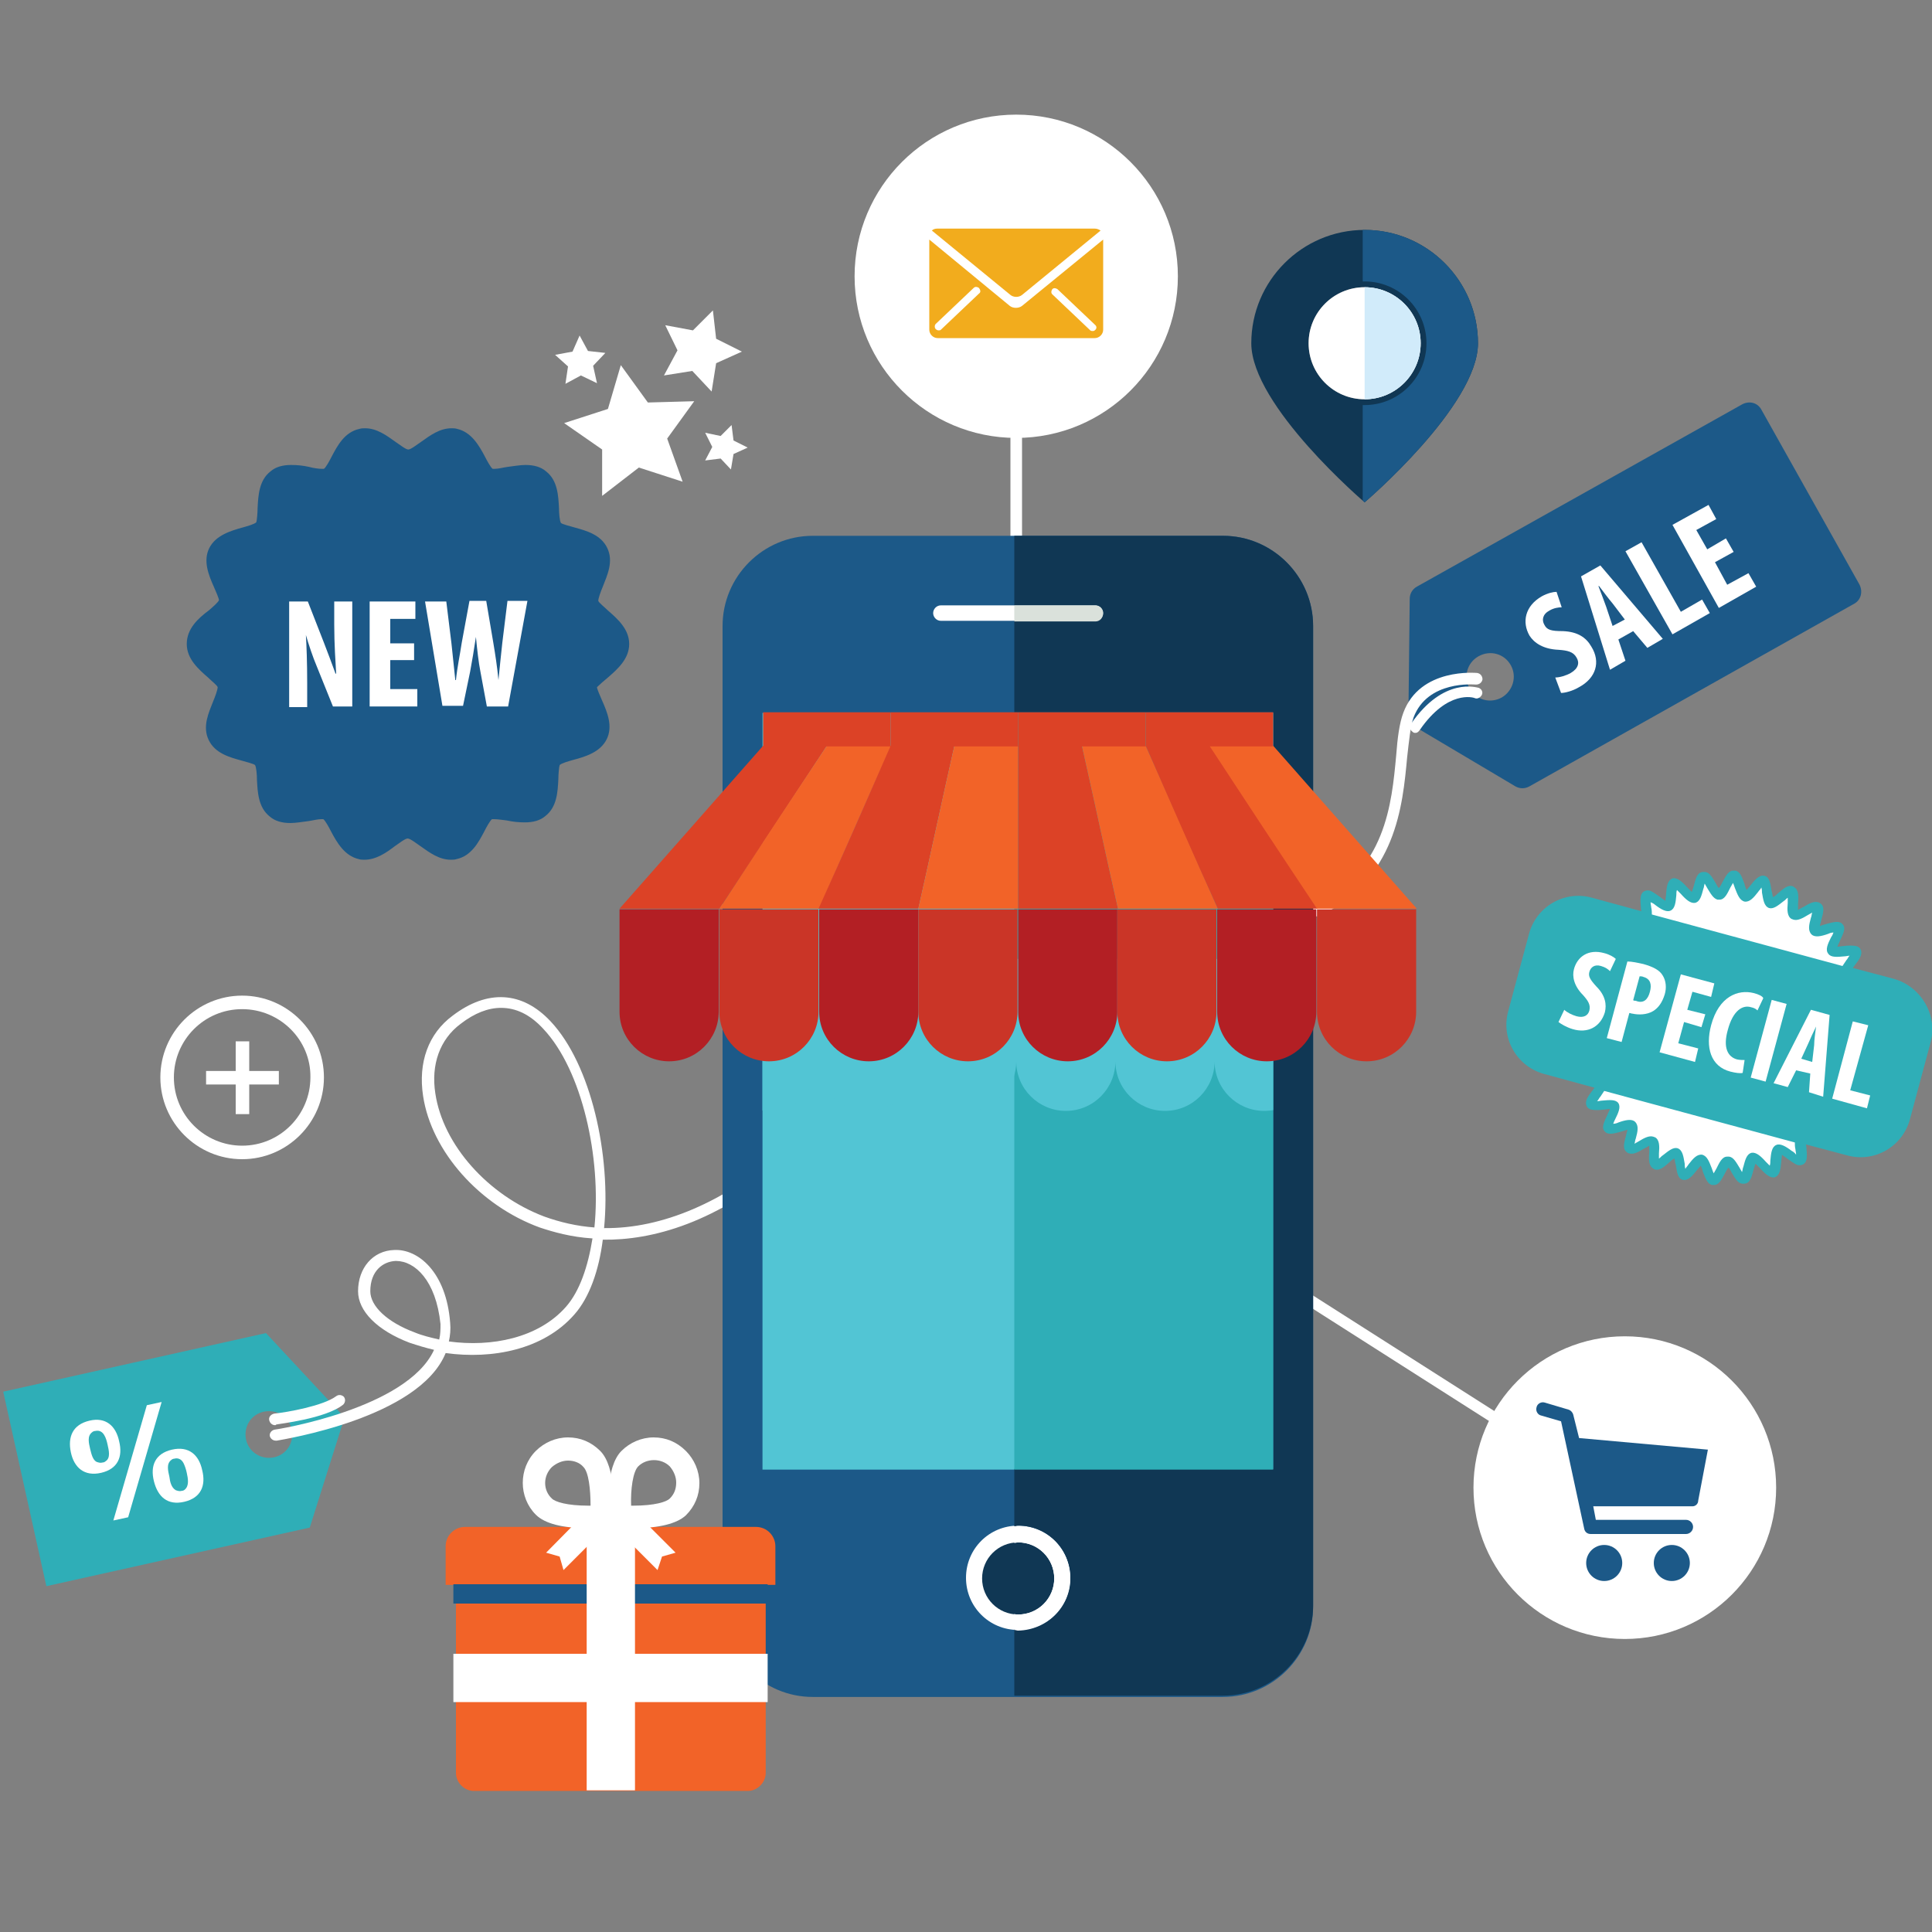 <?xml version="1.0" encoding="utf-8"?>
<!-- Generator: Adobe Illustrator 19.0.1, SVG Export Plug-In . SVG Version: 6.00 Build 0)  -->
<svg xmlns="http://www.w3.org/2000/svg" xmlns:xlink="http://www.w3.org/1999/xlink" version="1.1" id="Layer_1" x="0px" y="0px" viewBox="0 0 300 300" style="enable-background:new 0 0 300 300;" xml:space="preserve">
<rect x="0" y="0" width="300" height="300" fill="#808080" stroke="none"/>
<style type="text/css">
	.st0{fill:#FFFFFF;}
	.st1{fill:#103754;}
	.st2{fill:#1C5988;}
	.st3{fill:#D1EBFA;}
	.st4{fill:#2FAEB7;}
	.st5{fill:#52C5D4;}
	.st6{fill:#DAE1DB;}
	.st7{clip-path:url(#SVGID_2_);fill:#52C5D4;}
	.st8{fill:#B31F24;}
	.st9{fill:#CA3527;}
	.st10{fill:#DC4226;}
	.st11{fill:#F26328;}
	.st12{fill:#F2AC1D;}
</style>
<g>
	<path class="st0" d="M157.8,105.1c-0.5,0-0.9-0.4-0.9-0.9V65c0-0.5,0.4-0.9,0.9-0.9c0.5,0,0.9,0.4,0.9,0.9v39.2   C158.6,104.7,158.2,105.1,157.8,105.1L157.8,105.1z"/>
	<path class="st1" d="M211.9,35.7c-9.7,0-17.6,7.9-17.6,17.6c0,9.7,17.6,24.7,17.6,24.7s17.6-15,17.6-24.7   C229.5,43.6,221.6,35.7,211.9,35.7z M211.9,62c-4.8,0-8.7-3.9-8.7-8.7c0-4.8,3.9-8.7,8.7-8.7c4.8,0,8.7,3.9,8.7,8.7   C220.6,58.1,216.7,62,211.9,62z"/>
	<path class="st2" d="M211.9,35.7c-0.1,0-0.2,0-0.3,0v8c0.1,0,0.2,0,0.3,0c5.3,0,9.6,4.3,9.6,9.6c0,5.3-4.3,9.6-9.6,9.6   c-0.1,0-0.2,0-0.3,0v14.8c0.2,0.2,0.3,0.3,0.3,0.3s17.6-15,17.6-24.7C229.5,43.6,221.6,35.7,211.9,35.7z"/>
	<circle class="st0" cx="211.9" cy="53.3" r="8.7"/>
	<path class="st3" d="M211.9,44.6c4.8,0,8.7,3.9,8.7,8.7c0,4.8-3.9,8.7-8.7,8.7"/>
	<g>
		<path class="st4" d="M48.1,237.2l5.4-17.1L41.3,207l-40.8,9.1l6.7,30.2L48.1,237.2z M38.2,223.5c-0.4-2,0.8-3.9,2.8-4.3    c2-0.4,3.9,0.8,4.3,2.8c0.4,2-0.8,3.9-2.8,4.3C40.6,226.7,38.6,225.5,38.2,223.5z"/>
		<g>
			<polygon class="st0" points="22.8,218.2 25.1,217.7 19.9,235.6 17.6,236.1    "/>
			<path class="st0" d="M15.7,228.7c2.6-0.6,3.4-2.5,2.8-4.9c-0.5-2.4-2.1-3.8-4.6-3.2c-2.6,0.6-3.4,2.5-2.9,4.9     C11.5,227.9,13.1,229.3,15.7,228.7z M14,225c-0.2-0.9-0.5-2,0.3-2.6c0.1-0.1,0.3-0.2,0.5-0.2c1.3-0.3,1.7,1.2,1.9,2.1     c0.2,0.9,0.5,2.1-0.3,2.6c-0.1,0.1-0.3,0.2-0.5,0.2c-0.3,0.1-0.6,0-0.9-0.1C14.4,226.7,14.2,225.8,14,225z"/>
			<path class="st0" d="M28.6,233.2c2.6-0.6,3.4-2.5,2.8-4.9c-0.5-2.4-2.1-3.8-4.7-3.2c-2.6,0.6-3.4,2.5-2.8,4.9     C24.5,232.4,26,233.8,28.6,233.2z M26.3,229.3c-0.2-0.9-0.5-2,0.3-2.6c0.1-0.1,0.3-0.2,0.5-0.2c0.3-0.1,1-0.1,1.4,0.7     c0.2,0.4,0.4,1,0.5,1.5c0.2,0.9,0.4,2-0.3,2.6c-0.1,0.1-0.3,0.2-0.5,0.2c-0.3,0.1-0.6,0-0.9-0.1C26.6,231,26.4,230.1,26.3,229.3z     "/>
		</g>
	</g>
	<g>
		<path class="st0" d="M42.8,223.7c-0.4,0-0.8-0.3-0.9-0.7c-0.1-0.5,0.3-0.9,0.7-1c0.2,0,20.6-3.2,24.8-12.4    c-1.3-0.3-2.6-0.7-3.8-1.1c-5-1.9-8-4.9-8-8c0-3.6,2.3-6.3,5.6-6.4c3.7-0.2,8.1,3.4,8.7,11.3c0.1,1,0,2-0.2,2.9    c6.6,0.9,13.9-0.5,18.2-5.4c2.1-2.4,3.4-6.2,4.1-10.6c-3.3-0.2-6.1-1-8.2-1.7c-9.3-3.4-16.8-11.8-18.1-20.4    c-0.8-5.2,0.8-9.7,4.6-12.5c5.4-4.1,10.8-3.8,15.2,0.9c6.3,6.7,9.4,20.8,8.3,32.1c9,0.1,18.6-4,27.8-11.9c0.4-0.3,0.9-0.3,1.2,0.1    c0.3,0.4,0.3,0.9-0.1,1.2c-11.4,9.9-21.5,12.5-29.1,12.4c-0.6,4.8-2.1,9-4.4,11.6c-4.8,5.5-12.8,7-20,6    C65.1,220.2,44,223.5,43,223.7C42.9,223.7,42.9,223.7,42.8,223.7L42.8,223.7z M61.5,195.8c0,0-0.1,0-0.1,0    c-1.9,0.1-3.9,1.5-3.9,4.7c0,2.3,2.6,4.8,6.9,6.4c1.2,0.5,2.5,0.8,3.8,1.1c0.2-0.8,0.2-1.6,0.2-2.4    C67.7,198.8,64.4,195.8,61.5,195.8L61.5,195.8z M77.8,156.5c-2,0-4.1,0.8-6.3,2.5c-3.2,2.4-4.6,6.3-3.9,10.8    c1.2,8,8.2,15.8,16.9,19.1c2.5,0.9,5.1,1.5,7.8,1.7c1.1-10.8-1.9-24.4-7.9-30.8C82.3,157.5,80.1,156.5,77.8,156.5L77.8,156.5z"/>
	</g>
	<g>
		<path class="st0" d="M42.7,221.3c-0.4,0-0.8-0.3-0.9-0.8c-0.1-0.5,0.3-0.9,0.8-1c2-0.2,7.6-1.2,9.6-2.7c0.4-0.3,0.9-0.2,1.2,0.1    c0.3,0.4,0.2,0.9-0.1,1.2c-2.7,2.2-10.1,3-10.4,3.1C42.8,221.3,42.8,221.3,42.7,221.3L42.7,221.3z"/>
	</g>
	<path class="st0" d="M252.5,234c-0.2,0-0.3,0-0.5-0.1l-60.1-38.3c-0.4-0.3-0.5-0.8-0.3-1.2c0.3-0.4,0.8-0.5,1.2-0.3l60.1,38.3   c0.4,0.3,0.5,0.8,0.3,1.2C253.1,233.8,252.8,234,252.5,234L252.5,234z"/>
	<path class="st2" d="M288.7,90.7l-15.2-27.1c-0.6-1.1-1.9-1.4-3-0.8L220,91.1c-0.7,0.4-1.1,1.1-1.1,1.9l-0.2,18   c0,0.8,0.4,1.5,1.1,1.9l15.5,9.2c0.7,0.4,1.5,0.4,2.2,0l50.5-28.4C289,93.1,289.3,91.8,288.7,90.7z M233.2,108.3   c-1.8,1-4,0.4-5-1.4c-1-1.8-0.4-4,1.4-5c1.8-1,4-0.4,5,1.4C235.6,105.1,234.9,107.3,233.2,108.3z"/>
	<path class="st0" d="M245.2,106.7c-1,0.6-2.2,0.9-2.8,0.9l-0.9-2.4c0.7,0,1.7-0.3,2.4-0.7c1.2-0.7,1.4-1.6,0.9-2.4   c-0.5-0.9-1.4-1.1-2.8-1.2c-2.4-0.1-3.8-1.1-4.5-2.2c-1.2-2.1-0.7-4.6,1.9-6.1c0.9-0.5,1.8-0.7,2.3-0.7l0.8,2.4   c-0.5,0-1.2,0.1-1.9,0.5c-1.1,0.6-1.2,1.5-0.8,2.2c0.4,0.8,1,1,2.9,1c2.3,0.1,3.6,1,4.4,2.4C248.6,102.8,247.8,105.3,245.2,106.7z"/>
	<polygon class="st0" points="265.5,95.2 259.7,98.5 252.4,85.6 254.9,84.2 261,95 264.3,93.1  "/>
	<polygon class="st0" points="272.7,91.1 266.9,94.4 259.7,81.5 265.3,78.4 266.5,80.6 263.4,82.3 265.1,85.3 268,83.6 269.2,85.7    266.3,87.3 268.2,90.8 271.5,89  "/>
	<path class="st0" d="M248.5,87.8l-3,1.7l4.5,14.5l2.4-1.4l-1.1-3.3l2.3-1.3l2.2,2.6l2.4-1.4L248.5,87.8z M250.4,97.2l-1-3   c-0.3-0.8-0.8-2.2-1.2-3.2l0.1,0c0.6,0.8,1.5,2,2.1,2.7l1.9,2.5L250.4,97.2z"/>
	<path class="st0" d="M204.5,142.3c-0.3,0-0.6-0.2-0.8-0.5c-0.2-0.4,0-1,0.4-1.2c11.1-5.4,12-15.8,12.7-23.3c0.2-2.7,0.5-5,1.1-6.6   c2.6-7.1,11.4-6.2,11.5-6.2c0.5,0.1,0.8,0.5,0.8,1c-0.1,0.5-0.5,0.8-1,0.8c-0.3,0-7.5-0.7-9.7,5.1c-0.5,1.4-0.7,3.6-1,6.2   c-0.7,7.5-1.7,18.9-13.7,24.7C204.7,142.3,204.6,142.3,204.5,142.3L204.5,142.3z"/>
	<g>
		<path class="st0" d="M37.6,180c-7,0-12.7-5.7-12.7-12.7c0-7,5.7-12.7,12.7-12.7c7,0,12.7,5.7,12.7,12.7    C50.3,174.3,44.6,180,37.6,180L37.6,180z M37.6,156.7c-5.9,0-10.6,4.8-10.6,10.6c0,5.9,4.8,10.6,10.6,10.6    c5.9,0,10.6-4.8,10.6-10.6C48.3,161.5,43.5,156.7,37.6,156.7L37.6,156.7z"/>
	</g>
	<g>
		<polygon class="st0" points="38.7,173 36.6,173 36.6,161.7 38.7,161.7 38.7,173   "/>
	</g>
	<g>
		<polygon class="st0" points="43.3,168.4 32,168.4 32,166.3 43.3,166.3 43.3,168.4   "/>
	</g>
	<path class="st2" d="M189.9,83.2h-63.7c-7.7,0-14,6.3-14,14v152.3c0,7.7,6.3,14,14,14h63.7c7.7,0,14-6.3,14-14V97.2   C203.9,89.5,197.6,83.2,189.9,83.2z"/>
	<path class="st0" d="M146.1,94h24c0.7,0,1.2,0.6,1.2,1.2c0,0.7-0.6,1.2-1.2,1.2h-24c-0.7,0-1.2-0.6-1.2-1.2   C144.9,94.6,145.4,94,146.1,94z"/>
	<path class="st0" d="M158.1,253.1c-4.5,0-8.1-3.6-8.1-8.1c0-4.5,3.6-8.1,8.1-8.1c4.5,0,8.1,3.6,8.1,8.1   C166.2,249.5,162.6,253.1,158.1,253.1z"/>
	<rect x="118.4" y="110.7" class="st5" width="79.3" height="117.5"/>
	<path class="st1" d="M158.1,239.5c-3.1,0-5.6,2.5-5.6,5.6c0,3.1,2.5,5.6,5.6,5.6c3.1,0,5.6-2.5,5.6-5.6   C163.7,242,161.2,239.5,158.1,239.5z"/>
	<path class="st1" d="M189.9,83.2h-32.4V94h12.6c0.7,0,1.2,0.6,1.2,1.2c0,0.7-0.6,1.2-1.2,1.2h-12.6v14.2h40.2v117.5h-40.2v8.9   c0.2,0,0.4-0.1,0.6-0.1c4.5,0,8.1,3.6,8.1,8.1c0,4.5-3.6,8.1-8.1,8.1c-0.2,0-0.4,0-0.6-0.1v10.3h32.4c7.7,0,14-6.3,14-14V97.2   C203.9,89.5,197.6,83.2,189.9,83.2z"/>
	<path class="st6" d="M171.3,95.2c0-0.7-0.6-1.2-1.2-1.2h-12.6v2.5h12.6C170.8,96.5,171.3,95.9,171.3,95.2z"/>
	<path class="st0" d="M166.2,245.1c0-4.5-3.6-8.1-8.1-8.1c-0.2,0-0.4,0-0.6,0.1v2.5c0.2,0,0.4-0.1,0.6-0.1c3.1,0,5.6,2.5,5.6,5.6   c0,3.1-2.5,5.6-5.6,5.6c-0.2,0-0.4,0-0.6-0.1v2.5c0.2,0,0.4,0.1,0.6,0.1C162.6,253.1,166.2,249.5,166.2,245.1z"/>
	<rect x="157.5" y="110.7" class="st4" width="40.2" height="117.5"/>
	<g>
		<defs>
			<rect id="SVGID_1_" x="118.4" y="110.7" width="79.3" height="117.5"/>
		</defs>
		<clipPath id="SVGID_2_">
			<use xlink:href="#SVGID_1_" style="overflow:visible;"/>
		</clipPath>
		<path class="st7" d="M204.5,148.9H189h-15.5h-15.5h-15.5h-15.5h-15.5H96.2v15.9c0,4.3,3.5,7.7,7.7,7.7c4.3,0,7.7-3.5,7.7-7.7    c0,4.3,3.5,7.7,7.7,7.7c4.3,0,7.7-3.5,7.7-7.7c0,4.3,3.5,7.7,7.7,7.7c4.3,0,7.7-3.5,7.7-7.7c0,4.3,3.5,7.7,7.7,7.7    c4.3,0,7.7-3.5,7.7-7.7c0,4.3,3.5,7.7,7.7,7.7c4.3,0,7.7-3.5,7.7-7.7c0,4.3,3.5,7.7,7.7,7.7c4.3,0,7.7-3.5,7.7-7.7    c0,4.3,3.5,7.7,7.7,7.7c4.3,0,7.7-3.5,7.7-7.7c0,4.3,3.5,7.7,7.7,7.7c4.3,0,7.7-3.5,7.7-7.7v-15.9H204.5z"/>
	</g>
	<g>
		<g>
			<path class="st8" d="M96.2,141.2v15.9c0,4.3,3.5,7.7,7.7,7.7c4.3,0,7.7-3.5,7.7-7.7v-15.9H96.2z"/>
			<path class="st9" d="M111.7,141.2v15.9c0,4.3,3.5,7.7,7.7,7.7c4.3,0,7.7-3.5,7.7-7.7v-15.9H111.7z"/>
			<path class="st8" d="M127.2,141.2v15.9c0,4.3,3.5,7.7,7.7,7.7c4.3,0,7.7-3.5,7.7-7.7v-15.9H127.2z"/>
			<path class="st9" d="M142.6,141.2v15.9c0,4.3,3.5,7.7,7.7,7.7c4.3,0,7.7-3.5,7.7-7.7v-15.9H142.6z"/>
			<path class="st8" d="M158.1,141.2v15.9c0,4.3,3.5,7.7,7.7,7.7c4.3,0,7.7-3.5,7.7-7.7v-15.9H158.1z"/>
			<path class="st9" d="M173.5,141.2v15.9c0,4.3,3.5,7.7,7.7,7.7c4.3,0,7.7-3.5,7.7-7.7v-15.9H173.5z"/>
			<path class="st8" d="M189,141.2v15.9c0,4.3,3.5,7.7,7.7,7.7c4.3,0,7.7-3.5,7.7-7.7v-15.9H189z"/>
			<path class="st9" d="M204.5,141.2v15.9c0,4.3,3.5,7.7,7.7,7.7c4.3,0,7.7-3.5,7.7-7.7v-15.9H204.5z"/>
		</g>
		<g>
			<path class="st10" d="M118.5,115.8c-7.4,8.4-14.9,16.9-22.3,25.3c5.2,0,10.3,0,15.5,0c5.6-8.4,11.2-16.9,16.7-25.3     C125.1,115.8,121.8,115.8,118.5,115.8z"/>
			<path class="st11" d="M128.4,115.8c-5.6,8.4-11.2,16.9-16.7,25.3c5.2,0,10.3,0,15.5,0c3.7-8.4,7.4-16.9,11.2-25.3     C135,115.8,131.7,115.8,128.4,115.8z"/>
			<path class="st10" d="M138.3,115.8c-3.7,8.4-7.4,16.9-11.2,25.3c5.2,0,10.3,0,15.5,0c1.9-8.4,3.7-16.9,5.6-25.3     C144.9,115.8,141.6,115.8,138.3,115.8z"/>
			<path class="st11" d="M148.2,115.8c-1.9,8.4-3.7,16.9-5.6,25.3c5.2,0,10.3,0,15.5,0c0-8.4,0-16.9,0-25.3     C154.8,115.8,151.5,115.8,148.2,115.8z"/>
			<path class="st10" d="M158.1,115.8c0,8.4,0,16.9,0,25.3c5.2,0,10.3,0,15.5,0c-1.9-8.4-3.7-16.9-5.6-25.3     C164.7,115.8,161.4,115.8,158.1,115.8z"/>
			<path class="st11" d="M168,115.8c1.9,8.4,3.7,16.9,5.6,25.3c5.2,0,10.3,0,15.5,0c-3.7-8.4-7.4-16.9-11.2-25.3     C174.6,115.8,171.3,115.8,168,115.8z"/>
			<path class="st10" d="M177.9,115.8c3.7,8.4,7.4,16.9,11.2,25.3c5.2,0,10.3,0,15.5,0c-5.6-8.4-11.2-16.9-16.7-25.3     C184.4,115.8,181.2,115.8,177.9,115.8z"/>
			<path class="st11" d="M204.5,141.1c5.2,0,10.3,0,15.5,0c-7.4-8.4-14.9-16.9-22.3-25.3c-3.3,0-6.6,0-9.9,0     C193.3,124.2,198.9,132.7,204.5,141.1z"/>
		</g>
		<g>
			<rect x="118.5" y="110.6" class="st10" width="9.9" height="5.3"/>
			<rect x="128.4" y="110.6" class="st10" width="9.9" height="5.3"/>
			<rect x="138.3" y="110.6" class="st10" width="9.9" height="5.3"/>
			<rect x="148.2" y="110.6" class="st10" width="9.9" height="5.3"/>
			<rect x="158.1" y="110.6" class="st10" width="9.9" height="5.3"/>
			<rect x="168" y="110.6" class="st10" width="9.9" height="5.3"/>
			<rect x="177.9" y="110.6" class="st10" width="9.9" height="5.3"/>
			<rect x="187.8" y="110.6" class="st10" width="9.9" height="5.3"/>
		</g>
	</g>
	<path class="st4" d="M294.1,152l-6.4-1.7c0.1-0.1,0.2-0.3,0.3-0.4c0.7-0.9,1.3-1.7,0.9-2.5c-0.1-0.2-0.3-0.4-0.7-0.5   c-0.5-0.1-1.2-0.1-1.9,0c-0.3,0-0.7,0.1-1,0.1c0.1-0.3,0.3-0.6,0.4-0.9c0.5-1.1,1-2,0.4-2.6c-0.5-0.6-1.5-0.3-2.6,0   c-0.3,0.1-0.7,0.2-0.9,0.3c0-0.3,0.2-0.7,0.2-0.9c0.3-1.1,0.6-2.1-0.1-2.6c-0.1-0.1-0.3-0.2-0.4-0.2c-0.6-0.2-1.4,0.2-2.2,0.7   c-0.2,0.1-0.6,0.3-0.9,0.5c0-0.3,0-0.7,0-1c0.1-1.2,0.1-2.2-0.7-2.6c0,0-0.1-0.1-0.2-0.1c-0.7-0.2-1.4,0.4-2.2,1.1   c-0.2,0.2-0.5,0.5-0.8,0.6c-0.1-0.3-0.1-0.7-0.2-0.9c-0.2-1.2-0.3-2.2-1.1-2.4c-0.8-0.2-1.5,0.6-2.2,1.5c-0.2,0.2-0.4,0.5-0.6,0.7   c-0.1-0.3-0.3-0.7-0.3-0.9c-0.4-1-0.6-1.9-1.4-2.1c0,0-0.1,0-0.2,0c-0.9-0.1-1.3,0.8-1.9,1.9c-0.1,0.2-0.3,0.6-0.5,0.8   c-0.2-0.2-0.4-0.6-0.5-0.8c-0.5-0.8-0.9-1.6-1.6-1.7c-0.1,0-0.3,0-0.4,0c-0.9,0.1-1.1,1.1-1.4,2.2c-0.1,0.3-0.2,0.7-0.3,0.9   c-0.2-0.2-0.5-0.5-0.7-0.7c-0.8-0.9-1.6-1.6-2.3-1.4c-0.8,0.3-0.9,1.3-1,2.5c0,0.3-0.1,0.7-0.1,1c-0.2-0.2-0.6-0.4-0.8-0.6   c-0.6-0.4-1.1-0.8-1.6-1c-0.4-0.1-0.7,0-0.9,0.1c-0.7,0.4-0.6,1.4-0.5,2.6c0,0.1,0,0.3,0.1,0.5l-7.7-2.1c-4.3-1.2-8.7,1.4-9.8,5.7   l-3.2,11.9c-1.2,4.3,1.4,8.7,5.7,9.8l7.7,2.1c-0.1,0.1-0.2,0.3-0.3,0.4c-0.7,0.9-1.3,1.7-0.9,2.5c0.1,0.2,0.3,0.4,0.7,0.5   c0.5,0.1,1.2,0.1,1.9,0c0.3,0,0.7-0.1,1-0.1c-0.1,0.3-0.3,0.6-0.4,0.9c-0.5,1.1-1,2-0.4,2.6c0.5,0.6,1.5,0.3,2.6,0   c0.3-0.1,0.7-0.2,0.9-0.3c0,0.3-0.2,0.7-0.2,0.9c-0.3,1.1-0.6,2.1,0.1,2.6c0.1,0.1,0.3,0.2,0.4,0.2c0.6,0.2,1.4-0.2,2.2-0.7   c0.2-0.1,0.6-0.3,0.9-0.5c0,0.3,0,0.7,0,1c-0.1,1.2-0.1,2.2,0.7,2.6c0,0,0.1,0.1,0.2,0.1c0.7,0.2,1.4-0.4,2.2-1.1   c0.2-0.2,0.5-0.5,0.8-0.6c0.1,0.3,0.1,0.7,0.2,0.9c0.2,1.2,0.3,2.2,1.1,2.4c0.8,0.2,1.5-0.6,2.2-1.5c0.2-0.2,0.4-0.5,0.6-0.7   c0.1,0.3,0.3,0.7,0.3,0.9c0.4,1,0.7,1.9,1.4,2.1c0,0,0.1,0,0.2,0c0.9,0.1,1.3-0.8,1.9-1.9c0.1-0.2,0.3-0.6,0.5-0.8   c0.2,0.2,0.4,0.6,0.5,0.8c0.5,0.8,0.9,1.6,1.6,1.7c0.1,0,0.3,0,0.4,0c0.9-0.1,1.1-1.1,1.4-2.2c0.1-0.3,0.2-0.7,0.3-0.9   c0.2,0.2,0.5,0.5,0.7,0.7c0.8,0.9,1.6,1.6,2.3,1.4c0.8-0.3,0.9-1.3,1-2.5c0-0.3,0.1-0.7,0.1-1c0.2,0.2,0.6,0.4,0.8,0.6   c0.6,0.4,1.1,0.8,1.6,1c0.4,0.1,0.7,0,0.9-0.1c0.7-0.4,0.6-1.4,0.5-2.6c0-0.1,0-0.3-0.1-0.5l6.4,1.7c4.3,1.2,8.7-1.4,9.8-5.7   l3.2-11.9C300.9,157.6,298.3,153.2,294.1,152z"/>
	<path class="st0" d="M257,140.5c0.9,0.7,1.8,1.2,2.4,0.9c0.7-0.3,0.8-1.3,0.9-2.4c0-0.2,0-0.6,0.1-0.8c0.2,0.2,0.4,0.4,0.6,0.6   c0.8,0.9,1.5,1.5,2.2,1.4c0.8-0.2,1-1.1,1.3-2.2c0.1-0.2,0.1-0.5,0.2-0.8c0.1,0.2,0.3,0.5,0.4,0.7c0.5,0.8,0.9,1.6,1.6,1.8   c0.1,0,0.2,0,0.3,0c0.8,0,1.2-0.9,1.7-1.9c0.1-0.2,0.3-0.5,0.4-0.7c0.1,0.2,0.2,0.5,0.3,0.8c0.4,1,0.7,1.9,1.5,2.1l0,0   c0.8,0.1,1.4-0.6,2.1-1.5c0.1-0.2,0.4-0.4,0.5-0.7c0.1,0.3,0.1,0.6,0.1,0.8c0.2,1.1,0.3,2.1,1.1,2.4c0.7,0.2,1.4-0.4,2.3-1.1   c0.2-0.1,0.4-0.4,0.6-0.5c0,0.3,0,0.6,0,0.8c-0.1,1.1-0.1,2.1,0.6,2.5c0.1,0,0.2,0.1,0.3,0.1c0.6,0.2,1.4-0.2,2.2-0.7   c0.2-0.1,0.5-0.3,0.7-0.4c-0.1,0.3-0.1,0.6-0.2,0.8c-0.3,1.1-0.5,2,0.1,2.6c0.5,0.5,1.5,0.3,2.6-0.1c0.2-0.1,0.5-0.2,0.8-0.2   c-0.1,0.3-0.2,0.5-0.4,0.8c-0.5,1-0.9,1.9-0.4,2.5c0.4,0.6,1.4,0.5,2.5,0.4c0.2,0,0.6-0.1,0.8-0.1c-0.2,0.2-0.3,0.5-0.5,0.7   c-0.2,0.3-0.4,0.6-0.6,0.9l-29.6-8c0-0.3,0-0.7-0.1-1.1c0-0.2-0.1-0.5-0.1-0.8C256.6,140.2,256.9,140.4,257,140.5z"/>
	
		<rect x="268.4" y="160.3" transform="matrix(0.261 -0.965 0.965 0.261 47.105 384.494)" class="st0" width="12.5" height="2.4"/>
	<path class="st0" d="M269.7,164.5c0.4,0.1,0.9,0.1,1.2,0.1l-0.3,2c-0.4,0.1-1.1,0-1.9-0.2c-3.1-0.8-3.9-3.8-3-7.2   c1.2-4.5,4.2-5.6,6.6-5c0.8,0.2,1.4,0.5,1.5,0.8l-0.9,1.9c-0.2-0.2-0.5-0.4-1-0.5c-1.3-0.4-2.8,0.5-3.6,3.5   C267.5,162.7,268.3,164.1,269.7,164.5z"/>
	<polygon class="st0" points="264.8,157.5 264.2,159.5 261.5,158.7 260.6,162 263.7,162.8 263.2,164.9 257.7,163.4 261,151.3    266.2,152.7 265.7,154.8 262.8,154 262,156.8  "/>
	<path class="st0" d="M244.2,159.8c-1-0.3-1.8-0.8-2.2-1.1l0.9-1.9c0.4,0.4,1.2,0.8,1.9,1c1.1,0.3,1.8-0.1,2-0.9   c0.2-0.9-0.2-1.5-1-2.4c-1.4-1.4-1.7-2.9-1.4-4c0.5-1.9,2.2-3.2,4.7-2.5c0.8,0.2,1.5,0.6,1.8,0.9l-0.9,1.9   c-0.3-0.3-0.7-0.6-1.4-0.8c-1-0.3-1.6,0.2-1.8,0.9c-0.2,0.7,0.1,1.2,1.1,2.3c1.4,1.4,1.6,2.8,1.3,4   C248.5,159.5,246.5,160.5,244.2,159.8z"/>
	<path class="st0" d="M249.5,161.2l3.2-11.9c0.7,0,1.6,0.2,2.5,0.4c1.4,0.4,2.5,0.9,3,1.8c0.5,0.8,0.6,1.9,0.3,2.9   c-0.4,1.3-1,2.1-1.8,2.6c-1,0.6-2.3,0.6-3.2,0.4c-0.2,0-0.3-0.1-0.5-0.1l-1.2,4.5L249.5,161.2z"/>
	<path class="st0" d="M278.2,178.7c-0.9-0.7-1.8-1.2-2.4-0.9c-0.7,0.3-0.8,1.3-0.9,2.4c0,0.2,0,0.6-0.1,0.8   c-0.2-0.2-0.4-0.4-0.6-0.6c-0.8-0.9-1.5-1.5-2.2-1.4c-0.8,0.2-1,1.1-1.3,2.2c-0.1,0.2-0.1,0.5-0.2,0.8c-0.1-0.2-0.3-0.5-0.4-0.7   c-0.5-0.8-0.9-1.6-1.6-1.7c-0.1,0-0.2,0-0.3,0c-0.8,0-1.2,0.9-1.7,1.9c-0.1,0.2-0.3,0.5-0.4,0.7c-0.1-0.2-0.2-0.5-0.3-0.8   c-0.4-1-0.7-1.9-1.5-2.1c0,0,0,0,0,0c-0.8-0.1-1.4,0.6-2.1,1.5c-0.1,0.2-0.4,0.5-0.5,0.7c-0.1-0.3-0.1-0.6-0.1-0.8   c-0.2-1.1-0.3-2.1-1.1-2.4c-0.7-0.2-1.4,0.4-2.3,1.1c-0.2,0.1-0.4,0.4-0.6,0.5c0-0.3,0-0.6,0-0.8c0.1-1.1,0.1-2.1-0.6-2.5   c-0.1,0-0.2-0.1-0.3-0.1c-0.6-0.2-1.4,0.2-2.2,0.7c-0.2,0.1-0.5,0.3-0.7,0.4c0.1-0.3,0.1-0.6,0.2-0.8c0.3-1.1,0.5-2-0.1-2.6   c-0.5-0.5-1.5-0.3-2.6,0.1c-0.2,0.1-0.5,0.2-0.8,0.2c0.1-0.3,0.2-0.5,0.3-0.7c0.5-1,0.9-1.9,0.5-2.5c-0.4-0.6-1.4-0.5-2.5-0.4   c-0.2,0-0.6,0.1-0.8,0.1c0.2-0.2,0.3-0.5,0.5-0.7c0.2-0.3,0.4-0.6,0.6-0.9l29.6,8c0,0.3,0,0.7,0.1,1.1c0,0.2,0.1,0.5,0.1,0.8   C278.7,179,278.4,178.8,278.2,178.7z"/>
	<polygon class="st0" points="280.9,169.6 281.1,166.7 278.9,166.2 277.6,168.8 275.4,168.2 281.2,156.8 284.1,157.6 283.1,170.3     "/>
	<polygon class="st0" points="289.9,172.1 284.5,170.6 287.7,158.6 290.1,159.2 287.3,169.3 290.4,170.1  "/>
	<path class="st4" d="M256.2,154c0.3-1.1,0.1-2-1-2.3c-0.2-0.1-0.4-0.1-0.6-0.1l-1,3.7c0.1,0.1,0.2,0.1,0.4,0.1   C255.2,155.9,255.9,155.2,256.2,154z"/>
	<path class="st4" d="M282,159.4L282,159.4c-0.4,0.8-0.9,1.9-1.2,2.6l-1.1,2.4l1.7,0.5l0.3-2.6C281.7,161.5,281.9,160.2,282,159.4z"/>
	<path class="st2" d="M94.4,105.2c1.5-1.3,3.3-2.9,3.3-5.2c0-2.3-1.8-3.9-3.3-5.2c-0.5-0.5-1.4-1.2-1.5-1.5c0-0.4,0.4-1.5,0.7-2.2   c0.7-1.8,1.7-3.9,0.7-6c-1-2.1-3.3-2.7-5.1-3.2c-0.7-0.2-1.9-0.5-2.1-0.7c-0.2-0.3-0.3-1.5-0.3-2.3c-0.1-1.9-0.2-4.3-2-5.7   c-0.8-0.7-1.9-1-3.2-1c-0.9,0-1.9,0.2-2.8,0.3c-0.7,0.1-1.4,0.3-2,0.3c-0.2,0-0.3,0-0.3,0c-0.3-0.2-0.9-1.3-1.2-1.9   c-0.9-1.7-2.1-3.8-4.3-4.3c-0.3-0.1-0.6-0.1-0.9-0.1c-1.8,0-3.3,1.1-4.7,2.1c-0.6,0.4-1.6,1.2-2,1.2c-0.4,0-1.4-0.8-2-1.2   c-1.4-1-2.9-2.1-4.7-2.1c-0.3,0-0.6,0-0.9,0.1c-2.3,0.5-3.4,2.6-4.3,4.3c-0.3,0.6-0.9,1.7-1.2,1.9c0,0-0.1,0-0.3,0   c-0.5,0-1.3-0.1-2-0.3c-0.9-0.2-1.8-0.3-2.8-0.3c-1.3,0-2.4,0.3-3.2,1c-1.8,1.4-1.9,3.8-2,5.7c0,0.7-0.1,1.9-0.2,2.2   c-0.3,0.3-1.4,0.6-2.1,0.8c-1.8,0.5-4.2,1.2-5.2,3.2c-1,2-0.1,4.2,0.7,6c0.3,0.7,0.8,1.8,0.8,2.1c-0.1,0.3-1,1.1-1.6,1.6   C30.8,96,29,97.6,29,100c0,2.3,1.8,3.9,3.3,5.2c0.5,0.5,1.4,1.2,1.5,1.5c0,0.4-0.4,1.5-0.7,2.2c-0.7,1.8-1.7,3.9-0.7,6   c1,2.1,3.3,2.7,5.1,3.2c0.7,0.2,1.9,0.5,2.1,0.7c0.2,0.3,0.3,1.5,0.3,2.3c0.1,1.9,0.2,4.3,2,5.7c0.8,0.7,1.9,1,3.2,1   c0.9,0,1.9-0.2,2.8-0.3c0.7-0.1,1.4-0.3,2-0.3c0.2,0,0.3,0,0.3,0c0.3,0.2,0.9,1.3,1.2,1.9c0.9,1.7,2.1,3.8,4.3,4.3   c0.3,0.1,0.6,0.1,0.9,0.1c1.8,0,3.4-1.1,4.7-2.1c0.6-0.4,1.6-1.2,2-1.2c0.4,0,1.4,0.8,2,1.2c1.4,1,2.9,2.1,4.7,2.1   c0.3,0,0.6,0,0.9-0.1c2.3-0.5,3.4-2.6,4.3-4.3c0.3-0.6,0.9-1.7,1.2-1.9c0,0,0.1,0,0.3,0c0.5,0,1.2,0.1,2,0.2   c0.9,0.2,1.8,0.3,2.8,0.3c1.3,0,2.4-0.3,3.2-1c1.8-1.4,1.9-3.8,2-5.7c0-0.7,0.1-1.9,0.2-2.2c0.3-0.3,1.4-0.6,2.1-0.8   c1.9-0.5,4.2-1.2,5.2-3.2c1-2,0.1-4.2-0.7-6c-0.3-0.7-0.8-1.8-0.8-2.1C93,106.4,93.9,105.6,94.4,105.2z"/>
	<path class="st0" d="M54.6,109.7h-2.9l-2.5-6.2c-0.6-1.4-1.3-3.5-1.7-4.9h0c0.1,1.7,0.2,4.2,0.2,7.5v3.7h-2.8V93.4h2.9l2.5,6.4   c0.5,1.3,1.3,3.4,1.8,4.8h0.1c-0.1-1.7-0.3-4.6-0.3-7.6v-3.6h2.8V109.7z"/>
	<polygon class="st0" points="64.8,109.7 57.4,109.7 57.4,93.4 64.5,93.4 64.5,96.1 60.6,96.1 60.6,99.9 64.3,99.9 64.3,102.5    60.6,102.5 60.6,107 64.8,107  "/>
	<path class="st0" d="M78.9,109.7h-3.3l-1-5.4c-0.3-1.5-0.5-3.4-0.7-5.4h0c-0.3,2-0.6,3.8-0.9,5.4l-1.1,5.3h-3.2L66,93.4h3.3   l0.8,6.5c0.2,1.9,0.4,3.7,0.6,5.7h0.1c0.2-2,0.6-3.8,0.9-5.8l1.2-6.5h2.6l1.1,6.5c0.3,1.8,0.6,3.7,0.8,5.8h0   c0.2-2.1,0.4-3.9,0.6-5.8l0.8-6.5h3.1L78.9,109.7z"/>
	<circle class="st0" cx="252.3" cy="231" r="23.5"/>
	<circle class="st2" cx="249.1" cy="242.7" r="2.8"/>
	<circle class="st2" cx="259.6" cy="242.7" r="2.8"/>
	<path class="st2" d="M245.2,223.3C245.2,223.3,245.1,223.3,245.2,223.3l-0.9-3.6c-0.1-0.4-0.4-0.7-0.7-0.8l-3.7-1.1   c-0.6-0.2-1.2,0.2-1.3,0.7c-0.2,0.6,0.2,1.2,0.7,1.3l3.1,0.9l3.6,16.7c0.1,0.5,0.5,0.8,1,0.8l14.8,0c0,0,0,0,0,0   c0.6,0,1.1-0.5,1.1-1.1c0-0.6-0.5-1.1-1.1-1.1l-14,0l-0.4-2.1l15.4,0c0.5,0,0.9-0.4,0.9-0.9l1.5-7.9L245.2,223.3z"/>
	<path class="st0" d="M219.8,113.8c-0.2,0-0.3,0-0.5-0.2c-0.4-0.3-0.5-0.8-0.2-1.2c5.1-7.4,10.3-5.6,10.5-5.6   c0.5,0.2,0.7,0.7,0.5,1.1c-0.2,0.4-0.7,0.7-1.1,0.5c-0.2-0.1-4.2-1.3-8.5,4.9C220.3,113.6,220.1,113.8,219.8,113.8L219.8,113.8z"/>
	<polygon class="st0" points="106,74.8 99.2,72.6 93.5,77 93.5,69.8 87.6,65.7 94.4,63.5 96.4,56.7 100.6,62.5 107.8,62.3    103.6,68.1  "/>
	<polygon class="st0" points="110.5,60.8 107.5,57.6 103.1,58.3 105.2,54.4 103.3,50.5 107.6,51.3 110.7,48.2 111.2,52.6    115.2,54.6 111.2,56.4  "/>
	<polygon class="st0" points="113.5,72.9 111.9,71.2 109.5,71.5 110.6,69.4 109.5,67.2 111.9,67.7 113.6,66 113.9,68.4 116.1,69.5    113.9,70.5  "/>
	<polygon class="st0" points="92.7,59.5 90.2,58.3 87.8,59.6 88.2,56.9 86.2,55.1 88.9,54.6 90,52.1 91.3,54.5 94,54.8 92.1,56.8     "/>
	<path class="st11" d="M70.8,246.1v29.2c0,1.5,1.3,2.8,2.8,2.8h42.5c1.5,0,2.8-1.3,2.8-2.8v-29.2H70.8z"/>
	<path class="st11" d="M120.4,246.1v-6c0-1.6-1.3-3-3-3H72.2c-1.6,0-3,1.3-3,3v6H120.4z"/>
	<rect x="70.4" y="246" class="st2" width="48.8" height="3"/>
	<rect x="91.1" y="237.1" class="st0" width="7.5" height="40.9"/>
	<rect x="70.4" y="256.8" class="st0" width="48.8" height="7.5"/>
	<g>
		<g>
			<path class="st0" d="M91.4,237.3c-4,0-6.8-0.7-8.2-2.1c-2.7-2.7-2.7-7.2,0-9.9c1.3-1.3,3.1-2.1,5-2.1c1.9,0,3.6,0.7,5,2.1     c2.5,2.5,2.1,9,2,10.3l-0.1,1.5l-1.5,0.1C93.5,237.2,92.6,237.3,91.4,237.3L91.4,237.3z M88.2,226.8c-0.9,0-1.8,0.4-2.5,1     c-1.4,1.4-1.4,3.6,0,4.9c0.5,0.5,2.3,1.1,5.7,1.1c0.1,0,0.2,0,0.3,0c0-2.6-0.3-5.2-1.1-6C90,227.1,89.1,226.8,88.2,226.8     L88.2,226.8z"/>
		</g>
		<g>
			<path class="st0" d="M98.3,237.3L98.3,237.3c-1.2,0-2.1-0.1-2.2-0.1l-1.5-0.1l-0.1-1.5c-0.1-1.3-0.5-7.8,2-10.3     c1.3-1.3,3.1-2.1,5-2.1c1.9,0,3.6,0.7,5,2.1c1.3,1.3,2.1,3.1,2.1,5c0,1.9-0.7,3.6-2.1,5C105.1,236.6,102.3,237.3,98.3,237.3     L98.3,237.3z M98,233.8c0.1,0,0.2,0,0.3,0c3.4,0,5.2-0.6,5.7-1.1c0.7-0.7,1-1.5,1-2.5c0-0.9-0.4-1.8-1-2.5     c-1.3-1.3-3.6-1.3-4.9,0C98.3,228.5,97.9,231.2,98,233.8L98,233.8z"/>
		</g>
	</g>
	<g>
		<polygon class="st0" points="104.9,241.1 102.8,241.7 102.1,243.8 94.5,236.2 95.9,234.8 97.2,233.4   "/>
		<polygon class="st0" points="84.8,241.1 86.9,241.7 87.5,243.8 95.1,236.2 93.8,234.8 92.4,233.4   "/>
	</g>
	<circle class="st0" cx="157.8" cy="42.9" r="25.1"/>
	<path class="st12" d="M170,35.5h-24.5c-0.3,0-0.6,0.1-0.8,0.3l12.2,10c0.5,0.4,1.3,0.4,1.8,0l12.2-10   C170.6,35.6,170.3,35.5,170,35.5z"/>
	<path class="st12" d="M158.7,47.5c-0.5,0.4-1.4,0.4-1.9,0l-12.5-10.3v14c0,0.7,0.6,1.3,1.3,1.3H170c0.7,0,1.3-0.6,1.3-1.3v-14   L158.7,47.5z M152,45.6l-5.9,5.6c-0.1,0.1-0.2,0.1-0.4,0.1c-0.1,0-0.3-0.1-0.4-0.2c-0.2-0.2-0.2-0.6,0-0.8l5.9-5.6   c0.2-0.2,0.5-0.2,0.8,0C152.3,45.1,152.3,45.4,152,45.6z M170.1,51.2c-0.1,0.1-0.2,0.2-0.4,0.2c-0.1,0-0.3,0-0.4-0.1l-5.9-5.6   c-0.2-0.2-0.2-0.5,0-0.8c0.2-0.2,0.5-0.2,0.8,0l5.9,5.6C170.3,50.7,170.3,51,170.1,51.2z"/>
</g>
</svg>

